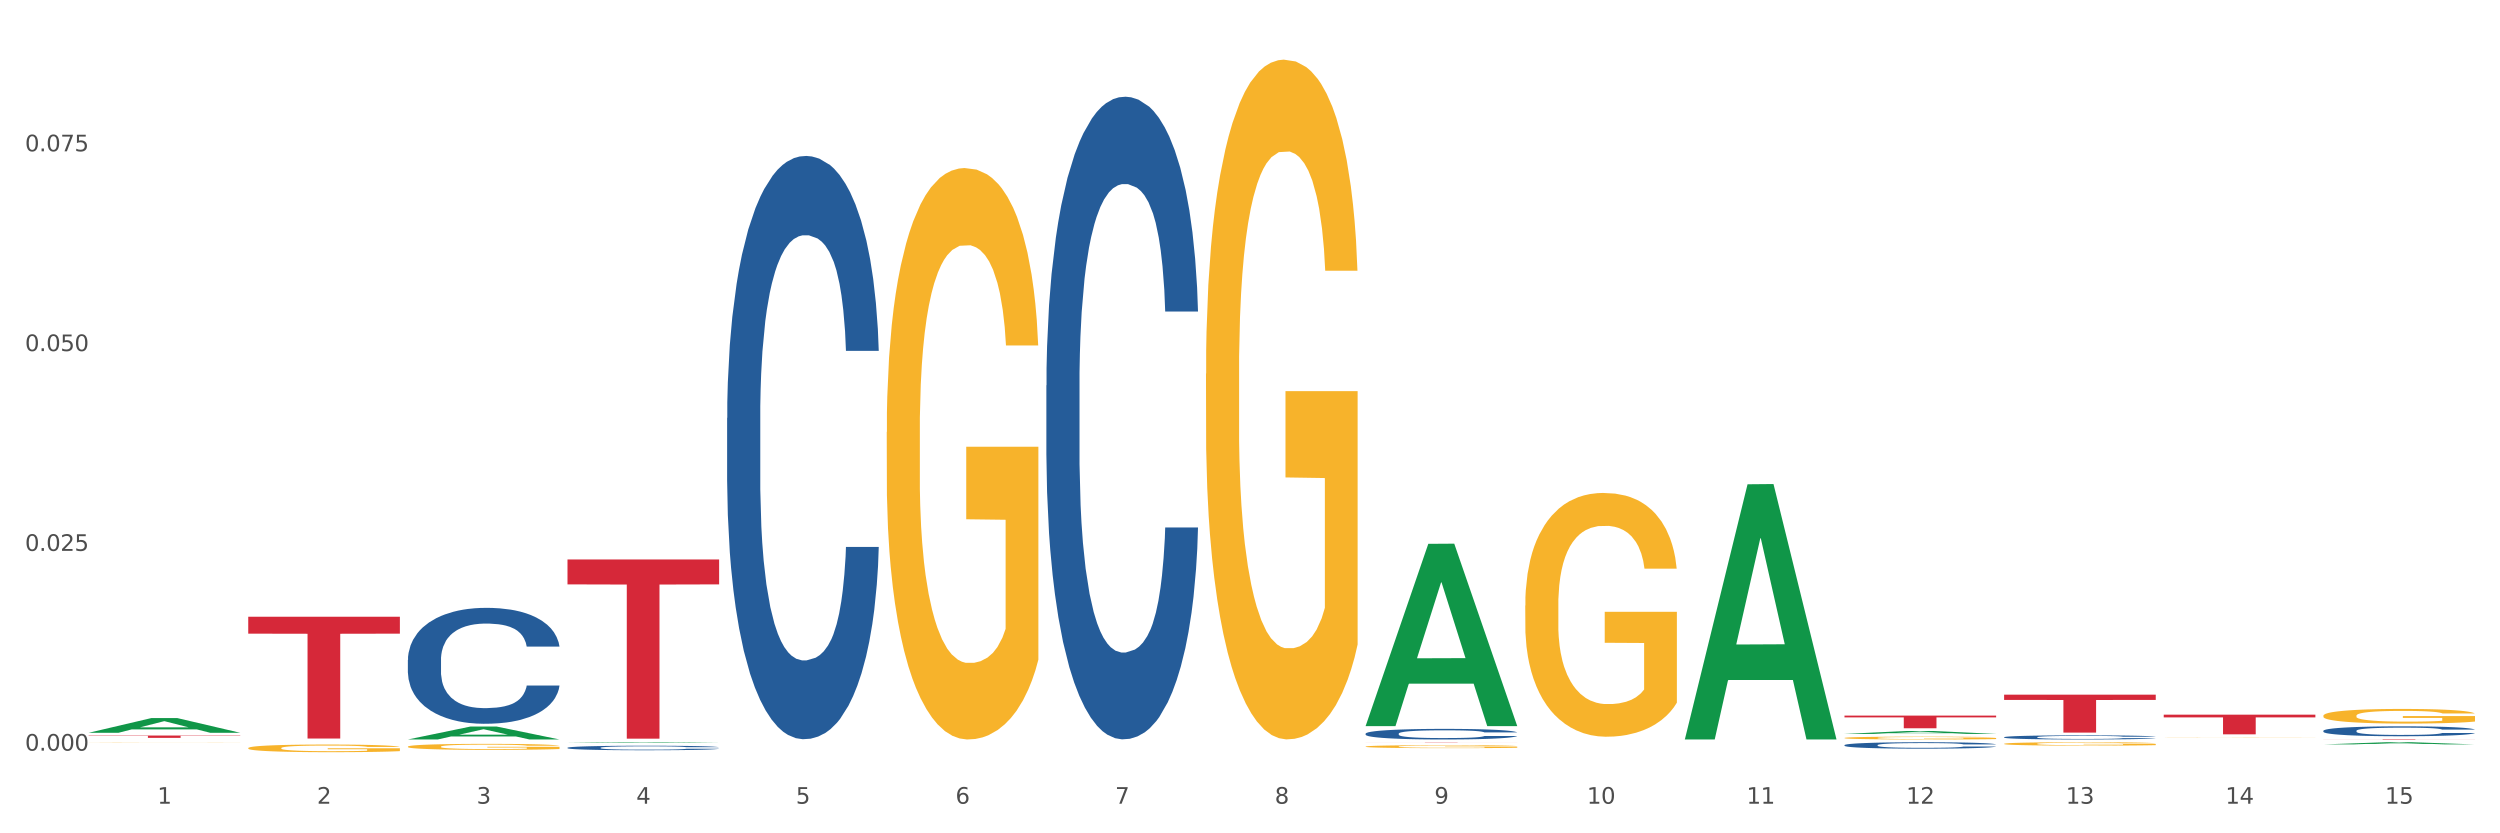 <?xml version="1.0" encoding="utf-8" standalone="no"?>
<!DOCTYPE svg PUBLIC "-//W3C//DTD SVG 1.1//EN"
  "http://www.w3.org/Graphics/SVG/1.1/DTD/svg11.dtd">
<svg xmlns:xlink="http://www.w3.org/1999/xlink" width="1080pt" height="360pt" viewBox="0 0 1080 360" xmlns="http://www.w3.org/2000/svg" version="1.1">
 <rect x="0" y="0" width="1080" height="360" fill="#333333" stroke="none"/>
 <defs>
  <style type="text/css">*{stroke-linejoin: round; stroke-linecap: butt}</style>
 </defs>
 <g id="figure_1">
  <g id="patch_1">
   <path d="M 0 360 
L 1080 360 
L 1080 0 
L 0 0 
z
" style="fill: #ffffff; stroke: #ffffff; stroke-linejoin: miter"/>
  </g>
  <g id="axes_1">
   <g id="matplotlib.axis_1">
    <g id="xtick_1">
     <g id="text_1">
      <!-- 1 -->
      <g style="fill: #4d4d4d" transform="translate(67.984 347.204) scale(0.096 -0.096)">
       <defs>
        <path id="DejaVuSans-31" d="M 794 531 
L 1825 531 
L 1825 4091 
L 703 3866 
L 703 4441 
L 1819 4666 
L 2450 4666 
L 2450 531 
L 3481 531 
L 3481 0 
L 794 0 
L 794 531 
z
" transform="scale(0.016)"/>
       </defs>
       <use xlink:href="#DejaVuSans-31"/>
      </g>
     </g>
    </g>
    <g id="xtick_2">
     <g id="text_2">
      <!-- 2 -->
      <g style="fill: #4d4d4d" transform="translate(136.942 347.204) scale(0.096 -0.096)">
       <defs>
        <path id="DejaVuSans-32" d="M 1228 531 
L 3431 531 
L 3431 0 
L 469 0 
L 469 531 
Q 828 903 1448 1529 
Q 2069 2156 2228 2338 
Q 2531 2678 2651 2914 
Q 2772 3150 2772 3378 
Q 2772 3750 2511 3984 
Q 2250 4219 1831 4219 
Q 1534 4219 1204 4116 
Q 875 4013 500 3803 
L 500 4441 
Q 881 4594 1212 4672 
Q 1544 4750 1819 4750 
Q 2544 4750 2975 4387 
Q 3406 4025 3406 3419 
Q 3406 3131 3298 2873 
Q 3191 2616 2906 2266 
Q 2828 2175 2409 1742 
Q 1991 1309 1228 531 
z
" transform="scale(0.016)"/>
       </defs>
       <use xlink:href="#DejaVuSans-32"/>
      </g>
     </g>
    </g>
    <g id="xtick_3">
     <g id="text_3">
      <!-- 3 -->
      <g style="fill: #4d4d4d" transform="translate(205.899 347.204) scale(0.096 -0.096)">
       <defs>
        <path id="DejaVuSans-33" d="M 2597 2516 
Q 3050 2419 3304 2112 
Q 3559 1806 3559 1356 
Q 3559 666 3084 287 
Q 2609 -91 1734 -91 
Q 1441 -91 1130 -33 
Q 819 25 488 141 
L 488 750 
Q 750 597 1062 519 
Q 1375 441 1716 441 
Q 2309 441 2620 675 
Q 2931 909 2931 1356 
Q 2931 1769 2642 2001 
Q 2353 2234 1838 2234 
L 1294 2234 
L 1294 2753 
L 1863 2753 
Q 2328 2753 2575 2939 
Q 2822 3125 2822 3475 
Q 2822 3834 2567 4026 
Q 2313 4219 1838 4219 
Q 1578 4219 1281 4162 
Q 984 4106 628 3988 
L 628 4550 
Q 988 4650 1302 4700 
Q 1616 4750 1894 4750 
Q 2613 4750 3031 4423 
Q 3450 4097 3450 3541 
Q 3450 3153 3228 2886 
Q 3006 2619 2597 2516 
z
" transform="scale(0.016)"/>
       </defs>
       <use xlink:href="#DejaVuSans-33"/>
      </g>
     </g>
    </g>
    <g id="xtick_4">
     <g id="text_4">
      <!-- 4 -->
      <g style="fill: #4d4d4d" transform="translate(274.857 347.204) scale(0.096 -0.096)">
       <defs>
        <path id="DejaVuSans-34" d="M 2419 4116 
L 825 1625 
L 2419 1625 
L 2419 4116 
z
M 2253 4666 
L 3047 4666 
L 3047 1625 
L 3713 1625 
L 3713 1100 
L 3047 1100 
L 3047 0 
L 2419 0 
L 2419 1100 
L 313 1100 
L 313 1709 
L 2253 4666 
z
" transform="scale(0.016)"/>
       </defs>
       <use xlink:href="#DejaVuSans-34"/>
      </g>
     </g>
    </g>
    <g id="xtick_5">
     <g id="text_5">
      <!-- 5 -->
      <g style="fill: #4d4d4d" transform="translate(343.815 347.204) scale(0.096 -0.096)">
       <defs>
        <path id="DejaVuSans-35" d="M 691 4666 
L 3169 4666 
L 3169 4134 
L 1269 4134 
L 1269 2991 
Q 1406 3038 1543 3061 
Q 1681 3084 1819 3084 
Q 2600 3084 3056 2656 
Q 3513 2228 3513 1497 
Q 3513 744 3044 326 
Q 2575 -91 1722 -91 
Q 1428 -91 1123 -41 
Q 819 9 494 109 
L 494 744 
Q 775 591 1075 516 
Q 1375 441 1709 441 
Q 2250 441 2565 725 
Q 2881 1009 2881 1497 
Q 2881 1984 2565 2268 
Q 2250 2553 1709 2553 
Q 1456 2553 1204 2497 
Q 953 2441 691 2322 
L 691 4666 
z
" transform="scale(0.016)"/>
       </defs>
       <use xlink:href="#DejaVuSans-35"/>
      </g>
     </g>
    </g>
    <g id="xtick_6">
     <g id="text_6">
      <!-- 6 -->
      <g style="fill: #4d4d4d" transform="translate(412.772 347.204) scale(0.096 -0.096)">
       <defs>
        <path id="DejaVuSans-36" d="M 2113 2584 
Q 1688 2584 1439 2293 
Q 1191 2003 1191 1497 
Q 1191 994 1439 701 
Q 1688 409 2113 409 
Q 2538 409 2786 701 
Q 3034 994 3034 1497 
Q 3034 2003 2786 2293 
Q 2538 2584 2113 2584 
z
M 3366 4563 
L 3366 3988 
Q 3128 4100 2886 4159 
Q 2644 4219 2406 4219 
Q 1781 4219 1451 3797 
Q 1122 3375 1075 2522 
Q 1259 2794 1537 2939 
Q 1816 3084 2150 3084 
Q 2853 3084 3261 2657 
Q 3669 2231 3669 1497 
Q 3669 778 3244 343 
Q 2819 -91 2113 -91 
Q 1303 -91 875 529 
Q 447 1150 447 2328 
Q 447 3434 972 4092 
Q 1497 4750 2381 4750 
Q 2619 4750 2861 4703 
Q 3103 4656 3366 4563 
z
" transform="scale(0.016)"/>
       </defs>
       <use xlink:href="#DejaVuSans-36"/>
      </g>
     </g>
    </g>
    <g id="xtick_7">
     <g id="text_7">
      <!-- 7 -->
      <g style="fill: #4d4d4d" transform="translate(481.73 347.204) scale(0.096 -0.096)">
       <defs>
        <path id="DejaVuSans-37" d="M 525 4666 
L 3525 4666 
L 3525 4397 
L 1831 0 
L 1172 0 
L 2766 4134 
L 525 4134 
L 525 4666 
z
" transform="scale(0.016)"/>
       </defs>
       <use xlink:href="#DejaVuSans-37"/>
      </g>
     </g>
    </g>
    <g id="xtick_8">
     <g id="text_8">
      <!-- 8 -->
      <g style="fill: #4d4d4d" transform="translate(550.688 347.204) scale(0.096 -0.096)">
       <defs>
        <path id="DejaVuSans-38" d="M 2034 2216 
Q 1584 2216 1326 1975 
Q 1069 1734 1069 1313 
Q 1069 891 1326 650 
Q 1584 409 2034 409 
Q 2484 409 2743 651 
Q 3003 894 3003 1313 
Q 3003 1734 2745 1975 
Q 2488 2216 2034 2216 
z
M 1403 2484 
Q 997 2584 770 2862 
Q 544 3141 544 3541 
Q 544 4100 942 4425 
Q 1341 4750 2034 4750 
Q 2731 4750 3128 4425 
Q 3525 4100 3525 3541 
Q 3525 3141 3298 2862 
Q 3072 2584 2669 2484 
Q 3125 2378 3379 2068 
Q 3634 1759 3634 1313 
Q 3634 634 3220 271 
Q 2806 -91 2034 -91 
Q 1263 -91 848 271 
Q 434 634 434 1313 
Q 434 1759 690 2068 
Q 947 2378 1403 2484 
z
M 1172 3481 
Q 1172 3119 1398 2916 
Q 1625 2713 2034 2713 
Q 2441 2713 2670 2916 
Q 2900 3119 2900 3481 
Q 2900 3844 2670 4047 
Q 2441 4250 2034 4250 
Q 1625 4250 1398 4047 
Q 1172 3844 1172 3481 
z
" transform="scale(0.016)"/>
       </defs>
       <use xlink:href="#DejaVuSans-38"/>
      </g>
     </g>
    </g>
    <g id="xtick_9">
     <g id="text_9">
      <!-- 9 -->
      <g style="fill: #4d4d4d" transform="translate(619.645 347.204) scale(0.096 -0.096)">
       <defs>
        <path id="DejaVuSans-39" d="M 703 97 
L 703 672 
Q 941 559 1184 500 
Q 1428 441 1663 441 
Q 2288 441 2617 861 
Q 2947 1281 2994 2138 
Q 2813 1869 2534 1725 
Q 2256 1581 1919 1581 
Q 1219 1581 811 2004 
Q 403 2428 403 3163 
Q 403 3881 828 4315 
Q 1253 4750 1959 4750 
Q 2769 4750 3195 4129 
Q 3622 3509 3622 2328 
Q 3622 1225 3098 567 
Q 2575 -91 1691 -91 
Q 1453 -91 1209 -44 
Q 966 3 703 97 
z
M 1959 2075 
Q 2384 2075 2632 2365 
Q 2881 2656 2881 3163 
Q 2881 3666 2632 3958 
Q 2384 4250 1959 4250 
Q 1534 4250 1286 3958 
Q 1038 3666 1038 3163 
Q 1038 2656 1286 2365 
Q 1534 2075 1959 2075 
z
" transform="scale(0.016)"/>
       </defs>
       <use xlink:href="#DejaVuSans-39"/>
      </g>
     </g>
    </g>
    <g id="xtick_10">
     <g id="text_10">
      <!-- 10 -->
      <g style="fill: #4d4d4d" transform="translate(685.549 347.204) scale(0.096 -0.096)">
       <defs>
        <path id="DejaVuSans-30" d="M 2034 4250 
Q 1547 4250 1301 3770 
Q 1056 3291 1056 2328 
Q 1056 1369 1301 889 
Q 1547 409 2034 409 
Q 2525 409 2770 889 
Q 3016 1369 3016 2328 
Q 3016 3291 2770 3770 
Q 2525 4250 2034 4250 
z
M 2034 4750 
Q 2819 4750 3233 4129 
Q 3647 3509 3647 2328 
Q 3647 1150 3233 529 
Q 2819 -91 2034 -91 
Q 1250 -91 836 529 
Q 422 1150 422 2328 
Q 422 3509 836 4129 
Q 1250 4750 2034 4750 
z
" transform="scale(0.016)"/>
       </defs>
       <use xlink:href="#DejaVuSans-31"/>
       <use xlink:href="#DejaVuSans-30" transform="translate(63.623 0)"/>
      </g>
     </g>
    </g>
    <g id="xtick_11">
     <g id="text_11">
      <!-- 11 -->
      <g style="fill: #4d4d4d" transform="translate(754.506 347.204) scale(0.096 -0.096)">
       <use xlink:href="#DejaVuSans-31"/>
       <use xlink:href="#DejaVuSans-31" transform="translate(63.623 0)"/>
      </g>
     </g>
    </g>
    <g id="xtick_12">
     <g id="text_12">
      <!-- 12 -->
      <g style="fill: #4d4d4d" transform="translate(823.464 347.204) scale(0.096 -0.096)">
       <use xlink:href="#DejaVuSans-31"/>
       <use xlink:href="#DejaVuSans-32" transform="translate(63.623 0)"/>
      </g>
     </g>
    </g>
    <g id="xtick_13">
     <g id="text_13">
      <!-- 13 -->
      <g style="fill: #4d4d4d" transform="translate(892.422 347.204) scale(0.096 -0.096)">
       <use xlink:href="#DejaVuSans-31"/>
       <use xlink:href="#DejaVuSans-33" transform="translate(63.623 0)"/>
      </g>
     </g>
    </g>
    <g id="xtick_14">
     <g id="text_14">
      <!-- 14 -->
      <g style="fill: #4d4d4d" transform="translate(961.379 347.204) scale(0.096 -0.096)">
       <use xlink:href="#DejaVuSans-31"/>
       <use xlink:href="#DejaVuSans-34" transform="translate(63.623 0)"/>
      </g>
     </g>
    </g>
    <g id="xtick_15">
     <g id="text_15">
      <!-- 15 -->
      <g style="fill: #4d4d4d" transform="translate(1030.337 347.204) scale(0.096 -0.096)">
       <use xlink:href="#DejaVuSans-31"/>
       <use xlink:href="#DejaVuSans-35" transform="translate(63.623 0)"/>
      </g>
     </g>
    </g>
    <g id="xtick_16"/>
    <g id="xtick_17"/>
    <g id="xtick_18"/>
    <g id="xtick_19"/>
    <g id="xtick_20"/>
    <g id="xtick_21"/>
    <g id="xtick_22"/>
    <g id="xtick_23"/>
    <g id="xtick_24"/>
    <g id="xtick_25"/>
    <g id="xtick_26"/>
    <g id="xtick_27"/>
    <g id="xtick_28"/>
    <g id="xtick_29"/>
   </g>
   <g id="matplotlib.axis_2">
    <g id="ytick_1">
     <g id="text_16">
      <!-- 0.000 -->
      <g style="fill: #4d4d4d" transform="translate(10.8 324.284) scale(0.096 -0.096)">
       <defs>
        <path id="DejaVuSans-2e" d="M 684 794 
L 1344 794 
L 1344 0 
L 684 0 
L 684 794 
z
" transform="scale(0.016)"/>
       </defs>
       <use xlink:href="#DejaVuSans-30"/>
       <use xlink:href="#DejaVuSans-2e" transform="translate(63.623 0)"/>
       <use xlink:href="#DejaVuSans-30" transform="translate(95.41 0)"/>
       <use xlink:href="#DejaVuSans-30" transform="translate(159.033 0)"/>
       <use xlink:href="#DejaVuSans-30" transform="translate(222.656 0)"/>
      </g>
     </g>
    </g>
    <g id="ytick_2">
     <g id="text_17">
      <!-- 0.025 -->
      <g style="fill: #4d4d4d" transform="translate(10.8 237.98) scale(0.096 -0.096)">
       <use xlink:href="#DejaVuSans-30"/>
       <use xlink:href="#DejaVuSans-2e" transform="translate(63.623 0)"/>
       <use xlink:href="#DejaVuSans-30" transform="translate(95.41 0)"/>
       <use xlink:href="#DejaVuSans-32" transform="translate(159.033 0)"/>
       <use xlink:href="#DejaVuSans-35" transform="translate(222.656 0)"/>
      </g>
     </g>
    </g>
    <g id="ytick_3">
     <g id="text_18">
      <!-- 0.050 -->
      <g style="fill: #4d4d4d" transform="translate(10.8 151.676) scale(0.096 -0.096)">
       <use xlink:href="#DejaVuSans-30"/>
       <use xlink:href="#DejaVuSans-2e" transform="translate(63.623 0)"/>
       <use xlink:href="#DejaVuSans-30" transform="translate(95.41 0)"/>
       <use xlink:href="#DejaVuSans-35" transform="translate(159.033 0)"/>
       <use xlink:href="#DejaVuSans-30" transform="translate(222.656 0)"/>
      </g>
     </g>
    </g>
    <g id="ytick_4">
     <g id="text_19">
      <!-- 0.075 -->
      <g style="fill: #4d4d4d" transform="translate(10.8 65.372) scale(0.096 -0.096)">
       <use xlink:href="#DejaVuSans-30"/>
       <use xlink:href="#DejaVuSans-2e" transform="translate(63.623 0)"/>
       <use xlink:href="#DejaVuSans-30" transform="translate(95.41 0)"/>
       <use xlink:href="#DejaVuSans-37" transform="translate(159.033 0)"/>
       <use xlink:href="#DejaVuSans-35" transform="translate(222.656 0)"/>
      </g>
     </g>
    </g>
    <g id="ytick_5"/>
    <g id="ytick_6"/>
    <g id="ytick_7"/>
    <g id="ytick_8"/>
   </g>
   <g id="PolyCollection_1">
    <path d="M 865.775 300.098 
L 931.285 300.098 
L 931.285 302.375 
L 905.515 302.39 
L 905.515 316.485 
L 891.389 316.485 
L 891.389 302.39 
L 865.775 302.375 
L 865.775 300.113 
L 865.775 300.098 
z
" clip-path="url(#pb9ff307137)" style="fill: #d62839"/>
    <path d="M 38.283 317.749 
L 103.793 317.749 
L 103.793 317.889 
L 78.024 317.89 
L 78.024 318.761 
L 63.897 318.761 
L 63.897 317.89 
L 38.283 317.889 
L 38.283 317.75 
L 38.283 317.749 
z
" clip-path="url(#pb9ff307137)" style="fill: #d62839"/>
    <path d="M 245.156 241.696 
L 310.666 241.696 
L 310.666 252.451 
L 284.897 252.524 
L 284.897 319.091 
L 270.77 319.091 
L 270.77 252.524 
L 245.156 252.451 
L 245.156 241.769 
L 245.156 241.696 
z
" clip-path="url(#pb9ff307137)" style="fill: #d62839"/>
    <path d="M 107.241 266.423 
L 172.75 266.423 
L 172.75 273.738 
L 146.981 273.788 
L 146.981 319.061 
L 132.855 319.061 
L 132.855 273.788 
L 107.241 273.738 
L 107.241 266.473 
L 107.241 266.423 
z
" clip-path="url(#pb9ff307137)" style="fill: #d62839"/>
    <path d="M 934.733 308.727 
L 1000.242 308.727 
L 1000.242 309.907 
L 974.473 309.915 
L 974.473 317.219 
L 960.347 317.219 
L 960.347 309.915 
L 934.733 309.907 
L 934.733 308.735 
L 934.733 308.727 
z
" clip-path="url(#pb9ff307137)" style="fill: #d62839"/>
    <path d="M 796.817 309.143 
L 862.327 309.143 
L 862.327 309.902 
L 836.558 309.907 
L 836.558 314.603 
L 822.431 314.603 
L 822.431 309.907 
L 796.817 309.902 
L 796.817 309.148 
L 796.817 309.143 
z
" clip-path="url(#pb9ff307137)" style="fill: #d62839"/>
    <path d="M 589.944 320.637 
L 655.454 320.637 
L 655.454 320.651 
L 629.685 320.651 
L 629.685 320.742 
L 615.558 320.742 
L 615.558 320.651 
L 589.944 320.651 
L 589.944 320.637 
L 589.944 320.637 
z
" clip-path="url(#pb9ff307137)" style="fill: #d62839"/>
    <path d="M 1003.69 319.239 
L 1069.2 319.239 
L 1069.2 319.269 
L 1043.431 319.27 
L 1043.431 319.457 
L 1029.304 319.457 
L 1029.304 319.27 
L 1003.69 319.269 
L 1003.69 319.239 
L 1003.69 319.239 
z
" clip-path="url(#pb9ff307137)" style="fill: #d62839"/>
    <path d="M 314.114 180.583 
L 314.191 180.353 
L 314.191 173.91 
L 314.423 165.165 
L 315.275 149.057 
L 316.359 136.861 
L 318.218 122.593 
L 319.224 116.61 
L 320.541 109.937 
L 323.251 99.121 
L 326.348 89.916 
L 328.516 84.854 
L 330.143 81.632 
L 333.782 75.879 
L 335.873 73.348 
L 338.041 71.277 
L 339.899 69.896 
L 342.997 68.285 
L 345.475 67.595 
L 348.34 67.365 
L 350.74 67.595 
L 353.915 68.515 
L 358.561 71.277 
L 360.342 72.888 
L 362.743 75.649 
L 365.221 79.331 
L 367.234 83.013 
L 369.557 88.306 
L 371.957 95.209 
L 374.28 103.954 
L 375.907 112.008 
L 377.223 120.522 
L 378.384 130.878 
L 379.236 142.153 
L 379.623 151.588 
L 365.453 151.588 
L 365.066 143.074 
L 364.291 133.869 
L 363.517 127.656 
L 362.665 122.593 
L 361.349 116.84 
L 360.187 113.158 
L 358.251 108.786 
L 356.47 106.025 
L 354.999 104.414 
L 353.218 103.033 
L 349.424 101.652 
L 346.714 101.652 
L 345.01 102.113 
L 342.919 103.263 
L 341.138 104.874 
L 339.048 107.636 
L 337.421 110.627 
L 335.795 114.539 
L 334.866 117.301 
L 333.472 122.363 
L 332.543 126.505 
L 331.304 133.639 
L 330.607 138.702 
L 329.368 151.818 
L 328.826 161.483 
L 328.594 168.157 
L 328.439 175.521 
L 328.439 211.419 
L 328.904 227.528 
L 329.291 234.431 
L 329.91 242.255 
L 331.072 252.381 
L 332.775 262.276 
L 334.556 269.409 
L 336.028 273.782 
L 337.421 277.003 
L 338.815 279.535 
L 340.519 281.836 
L 341.913 283.217 
L 344.003 284.597 
L 346.481 285.288 
L 348.417 285.288 
L 352.366 284.137 
L 354.147 282.986 
L 355.851 281.376 
L 357.709 278.844 
L 359.181 276.083 
L 360.032 274.012 
L 361.426 269.639 
L 362.51 265.037 
L 363.44 259.744 
L 364.059 255.142 
L 364.756 248.238 
L 365.298 240.414 
L 365.453 236.272 
L 379.623 236.272 
L 379.314 244.556 
L 378.772 252.611 
L 377.688 263.426 
L 376.836 269.639 
L 375.519 277.233 
L 374.126 283.677 
L 372.19 290.81 
L 370.409 296.103 
L 368.55 300.706 
L 366.537 304.848 
L 362.898 310.601 
L 361.581 312.212 
L 358.793 314.973 
L 356.625 316.584 
L 353.45 318.195 
L 350.198 319.115 
L 346.791 319.345 
L 343.771 318.885 
L 340.441 317.504 
L 338.351 316.124 
L 336.028 314.052 
L 333.317 310.831 
L 330.762 306.919 
L 328.362 302.316 
L 326.116 297.024 
L 324.025 291.041 
L 321.315 281.145 
L 319.302 271.48 
L 317.831 262.506 
L 316.824 254.912 
L 315.817 245.247 
L 315.275 238.573 
L 314.423 222.465 
L 314.114 207.507 
L 314.114 180.583 
z
" clip-path="url(#pb9ff307137)" style="fill: #255c99"/>
    <path d="M 452.029 166.521 
L 452.106 166.268 
L 452.106 159.169 
L 452.339 149.534 
L 453.19 131.787 
L 454.275 118.349 
L 456.133 102.63 
L 457.14 96.038 
L 458.456 88.686 
L 461.166 76.769 
L 464.264 66.628 
L 466.432 61.05 
L 468.058 57.5 
L 471.697 51.162 
L 473.788 48.373 
L 475.956 46.091 
L 477.815 44.57 
L 480.912 42.795 
L 483.39 42.035 
L 486.255 41.781 
L 488.656 42.035 
L 491.83 43.049 
L 496.476 46.091 
L 498.257 47.866 
L 500.658 50.908 
L 503.136 54.965 
L 505.149 59.022 
L 507.472 64.853 
L 509.873 72.459 
L 512.196 82.094 
L 513.822 90.967 
L 515.138 100.348 
L 516.3 111.757 
L 517.152 124.181 
L 517.539 134.576 
L 503.368 134.576 
L 502.981 125.195 
L 502.207 115.053 
L 501.432 108.208 
L 500.581 102.63 
L 499.264 96.292 
L 498.103 92.235 
L 496.167 87.418 
L 494.386 84.375 
L 492.914 82.601 
L 491.133 81.079 
L 487.339 79.558 
L 484.629 79.558 
L 482.925 80.065 
L 480.835 81.333 
L 479.054 83.108 
L 476.963 86.15 
L 475.337 89.446 
L 473.711 93.756 
L 472.781 96.799 
L 471.388 102.377 
L 470.458 106.94 
L 469.219 114.8 
L 468.523 120.378 
L 467.284 134.829 
L 466.742 145.478 
L 466.509 152.83 
L 466.354 160.944 
L 466.354 200.495 
L 466.819 218.243 
L 467.206 225.849 
L 467.826 234.47 
L 468.987 245.625 
L 470.691 256.527 
L 472.472 264.387 
L 473.943 269.204 
L 475.337 272.754 
L 476.731 275.543 
L 478.434 278.078 
L 479.828 279.599 
L 481.919 281.12 
L 484.397 281.881 
L 486.333 281.881 
L 490.282 280.613 
L 492.063 279.346 
L 493.766 277.571 
L 495.625 274.782 
L 497.096 271.74 
L 497.948 269.458 
L 499.342 264.64 
L 500.426 259.57 
L 501.355 253.738 
L 501.974 248.668 
L 502.671 241.061 
L 503.213 232.441 
L 503.368 227.878 
L 517.539 227.878 
L 517.229 237.005 
L 516.687 245.879 
L 515.603 257.795 
L 514.751 264.64 
L 513.435 273.007 
L 512.041 280.106 
L 510.105 287.966 
L 508.324 293.797 
L 506.466 298.868 
L 504.452 303.432 
L 500.813 309.77 
L 499.496 311.545 
L 496.709 314.587 
L 494.541 316.362 
L 491.366 318.137 
L 488.114 319.151 
L 484.706 319.405 
L 481.686 318.897 
L 478.357 317.376 
L 476.266 315.855 
L 473.943 313.573 
L 471.233 310.024 
L 468.677 305.714 
L 466.277 300.643 
L 464.031 294.811 
L 461.941 288.219 
L 459.23 277.317 
L 457.217 266.669 
L 455.746 256.781 
L 454.739 248.414 
L 453.733 237.765 
L 453.19 230.413 
L 452.339 212.665 
L 452.029 196.185 
L 452.029 166.521 
z
" clip-path="url(#pb9ff307137)" style="fill: #255c99"/>
    <path d="M 176.198 322.547 
L 176.276 322.545 
L 176.276 322.46 
L 176.43 322.386 
L 177.204 322.208 
L 178.364 322.062 
L 179.215 321.984 
L 180.065 321.92 
L 181.071 321.856 
L 182.308 321.789 
L 184.551 321.692 
L 185.944 321.642 
L 187.645 321.59 
L 190.739 321.515 
L 192.982 321.472 
L 195.302 321.436 
L 199.092 321.394 
L 201.567 321.375 
L 204.197 321.361 
L 207.368 321.351 
L 209.765 321.349 
L 215.025 321.356 
L 219.511 321.377 
L 221.676 321.394 
L 224.461 321.422 
L 225.93 321.441 
L 228.328 321.479 
L 230.803 321.529 
L 232.504 321.571 
L 235.057 321.652 
L 236.99 321.732 
L 238.769 321.832 
L 239.697 321.901 
L 240.393 321.965 
L 241.012 322.038 
L 241.631 322.154 
L 227.709 322.154 
L 227.168 322.071 
L 226.317 321.993 
L 225.079 321.917 
L 223.996 321.87 
L 222.14 321.811 
L 220.439 321.773 
L 218.66 321.744 
L 216.494 321.721 
L 214.793 321.709 
L 212.395 321.699 
L 207.677 321.702 
L 204.506 321.721 
L 202.34 321.744 
L 200.948 321.766 
L 199.711 321.789 
L 198.319 321.822 
L 196.694 321.872 
L 195.534 321.917 
L 194.374 321.974 
L 193.446 322.031 
L 192.595 322.097 
L 191.899 322.168 
L 191.358 322.242 
L 190.894 322.332 
L 190.507 322.481 
L 190.507 322.805 
L 190.662 322.879 
L 191.048 322.976 
L 191.512 323.049 
L 192.286 323.137 
L 192.982 323.196 
L 194.297 323.281 
L 195.766 323.352 
L 196.926 323.397 
L 198.086 323.435 
L 200.097 323.487 
L 202.34 323.53 
L 204.274 323.556 
L 206.904 323.58 
L 208.683 323.589 
L 210.229 323.594 
L 214.019 323.594 
L 216.726 323.587 
L 219.743 323.57 
L 222.063 323.549 
L 223.996 323.523 
L 226.162 323.48 
L 227.554 323.44 
L 227.554 322.945 
L 210.539 322.943 
L 210.539 322.613 
L 241.708 322.613 
L 241.708 323.58 
L 240.393 323.629 
L 238.924 323.674 
L 237.377 323.715 
L 235.057 323.764 
L 232.272 323.812 
L 229.797 323.845 
L 227.168 323.873 
L 224.074 323.899 
L 220.052 323.923 
L 217.577 323.933 
L 214.483 323.94 
L 210.848 323.942 
L 207.677 323.937 
L 204.583 323.925 
L 201.335 323.904 
L 198.164 323.873 
L 195.766 323.843 
L 193.369 323.805 
L 190.816 323.755 
L 188.805 323.708 
L 187.258 323.665 
L 185.557 323.61 
L 183.701 323.539 
L 182.308 323.476 
L 181.071 323.409 
L 179.756 323.324 
L 178.828 323.251 
L 177.9 323.158 
L 177.358 323.089 
L 176.74 322.983 
L 176.276 322.834 
L 176.198 322.547 
z
" clip-path="url(#pb9ff307137)" style="fill: #f7b32b"/>
    <path d="M 383.071 186.666 
L 383.149 186.441 
L 383.149 178.324 
L 383.303 171.335 
L 384.077 154.427 
L 385.237 140.449 
L 386.088 133.009 
L 386.938 126.921 
L 387.944 120.834 
L 389.181 114.522 
L 391.424 105.278 
L 392.817 100.544 
L 394.518 95.584 
L 397.612 88.369 
L 399.855 84.311 
L 402.175 80.929 
L 405.965 76.871 
L 408.44 75.068 
L 411.07 73.715 
L 414.241 72.813 
L 416.638 72.588 
L 421.898 73.264 
L 426.384 75.293 
L 428.549 76.871 
L 431.334 79.577 
L 432.803 81.38 
L 435.201 84.987 
L 437.676 89.722 
L 439.377 93.78 
L 441.93 101.445 
L 443.863 109.111 
L 445.642 118.58 
L 446.57 125.118 
L 447.266 131.205 
L 447.885 138.194 
L 448.504 149.241 
L 434.582 149.241 
L 434.041 141.35 
L 433.19 133.91 
L 431.952 126.696 
L 430.869 122.187 
L 429.013 116.551 
L 427.312 112.943 
L 425.533 110.238 
L 423.367 107.983 
L 421.666 106.856 
L 419.268 105.954 
L 414.55 106.18 
L 411.379 107.983 
L 409.213 110.238 
L 407.821 112.267 
L 406.584 114.522 
L 405.191 117.678 
L 403.567 122.412 
L 402.407 126.696 
L 401.247 132.107 
L 400.319 137.518 
L 399.468 143.83 
L 398.772 150.594 
L 398.231 157.583 
L 397.767 166.15 
L 397.38 180.353 
L 397.38 211.24 
L 397.534 218.229 
L 397.921 227.473 
L 398.385 234.462 
L 399.159 242.804 
L 399.855 248.44 
L 401.17 256.556 
L 402.639 263.32 
L 403.799 267.603 
L 404.959 271.211 
L 406.97 276.17 
L 409.213 280.229 
L 411.147 282.709 
L 413.777 284.963 
L 415.555 285.865 
L 417.102 286.316 
L 420.892 286.316 
L 423.599 285.639 
L 426.616 284.061 
L 428.936 282.032 
L 430.869 279.552 
L 433.035 275.494 
L 434.427 271.661 
L 434.427 224.542 
L 417.412 224.317 
L 417.412 192.979 
L 448.581 192.979 
L 448.581 284.963 
L 447.266 289.698 
L 445.797 293.981 
L 444.25 297.814 
L 441.93 302.548 
L 439.145 307.057 
L 436.67 310.214 
L 434.041 312.919 
L 430.947 315.399 
L 426.925 317.654 
L 424.45 318.555 
L 421.356 319.232 
L 417.721 319.457 
L 414.55 319.006 
L 411.456 317.879 
L 408.208 315.85 
L 405.037 312.919 
L 402.639 309.988 
L 400.242 306.381 
L 397.689 301.647 
L 395.678 297.137 
L 394.131 293.079 
L 392.43 287.894 
L 390.574 281.13 
L 389.181 275.043 
L 387.944 268.731 
L 386.629 260.614 
L 385.701 253.625 
L 384.773 244.833 
L 384.231 238.295 
L 383.613 228.149 
L 383.149 213.946 
L 383.071 186.666 
z
" clip-path="url(#pb9ff307137)" style="fill: #f7b32b"/>
    <path d="M 520.987 161.462 
L 521.064 161.193 
L 521.064 151.539 
L 521.219 143.225 
L 521.992 123.111 
L 523.152 106.483 
L 524.003 97.633 
L 524.854 90.392 
L 525.859 83.151 
L 527.097 75.642 
L 529.34 64.646 
L 530.732 59.015 
L 532.433 53.114 
L 535.527 44.533 
L 537.77 39.705 
L 540.09 35.682 
L 543.88 30.855 
L 546.355 28.71 
L 548.985 27.1 
L 552.156 26.028 
L 554.554 25.759 
L 559.813 26.564 
L 564.299 28.978 
L 566.464 30.855 
L 569.249 34.073 
L 570.718 36.219 
L 573.116 40.51 
L 575.591 46.142 
L 577.293 50.969 
L 579.845 60.087 
L 581.778 69.206 
L 583.557 80.469 
L 584.485 88.247 
L 585.182 95.488 
L 585.8 103.802 
L 586.419 116.943 
L 572.497 116.943 
L 571.956 107.556 
L 571.105 98.706 
L 569.868 90.124 
L 568.785 84.76 
L 566.929 78.056 
L 565.227 73.765 
L 563.448 70.547 
L 561.282 67.865 
L 559.581 66.524 
L 557.183 65.451 
L 552.465 65.719 
L 549.294 67.865 
L 547.129 70.547 
L 545.736 72.96 
L 544.499 75.642 
L 543.107 79.397 
L 541.483 85.029 
L 540.322 90.124 
L 539.162 96.561 
L 538.234 102.997 
L 537.383 110.506 
L 536.687 118.552 
L 536.146 126.866 
L 535.682 137.057 
L 535.295 153.952 
L 535.295 190.694 
L 535.45 199.008 
L 535.837 210.003 
L 536.301 218.317 
L 537.074 228.24 
L 537.77 234.945 
L 539.085 244.599 
L 540.554 252.645 
L 541.715 257.74 
L 542.875 262.031 
L 544.886 267.931 
L 547.129 272.759 
L 549.062 275.709 
L 551.692 278.391 
L 553.471 279.463 
L 555.018 280 
L 558.807 280 
L 561.515 279.195 
L 564.531 277.318 
L 566.851 274.904 
L 568.785 271.954 
L 570.95 267.127 
L 572.343 262.568 
L 572.343 206.517 
L 555.327 206.249 
L 555.327 168.971 
L 586.496 168.971 
L 586.496 278.391 
L 585.182 284.023 
L 583.712 289.118 
L 582.165 293.677 
L 579.845 299.309 
L 577.061 304.673 
L 574.586 308.428 
L 571.956 311.646 
L 568.862 314.596 
L 564.84 317.278 
L 562.365 318.35 
L 559.272 319.155 
L 555.636 319.423 
L 552.465 318.887 
L 549.372 317.546 
L 546.123 315.132 
L 542.952 311.646 
L 540.554 308.159 
L 538.157 303.868 
L 535.604 298.237 
L 533.594 292.873 
L 532.047 288.045 
L 530.345 281.877 
L 528.489 273.832 
L 527.097 266.591 
L 525.859 259.081 
L 524.544 249.427 
L 523.616 241.113 
L 522.688 230.654 
L 522.147 222.876 
L 521.528 210.808 
L 521.064 193.912 
L 520.987 161.462 
z
" clip-path="url(#pb9ff307137)" style="fill: #f7b32b"/>
    <path d="M 589.944 322.515 
L 590.022 322.514 
L 590.022 322.472 
L 590.176 322.436 
L 590.95 322.348 
L 592.11 322.275 
L 592.961 322.236 
L 593.811 322.205 
L 594.817 322.173 
L 596.054 322.14 
L 598.297 322.092 
L 599.69 322.067 
L 601.391 322.041 
L 604.485 322.004 
L 606.728 321.983 
L 609.048 321.965 
L 612.838 321.944 
L 615.313 321.935 
L 617.943 321.928 
L 621.114 321.923 
L 623.511 321.922 
L 628.771 321.925 
L 633.257 321.936 
L 635.422 321.944 
L 638.206 321.958 
L 639.676 321.968 
L 642.074 321.986 
L 644.549 322.011 
L 646.25 322.032 
L 648.803 322.072 
L 650.736 322.112 
L 652.515 322.161 
L 653.443 322.195 
L 654.139 322.227 
L 654.758 322.263 
L 655.377 322.321 
L 641.455 322.321 
L 640.914 322.28 
L 640.063 322.241 
L 638.825 322.203 
L 637.742 322.18 
L 635.886 322.151 
L 634.185 322.132 
L 632.406 322.118 
L 630.24 322.106 
L 628.539 322.1 
L 626.141 322.095 
L 621.423 322.097 
L 618.252 322.106 
L 616.086 322.118 
L 614.694 322.128 
L 613.457 322.14 
L 612.064 322.156 
L 610.44 322.181 
L 609.28 322.203 
L 608.12 322.232 
L 607.192 322.26 
L 606.341 322.293 
L 605.645 322.328 
L 605.104 322.364 
L 604.639 322.409 
L 604.253 322.483 
L 604.253 322.643 
L 604.407 322.68 
L 604.794 322.728 
L 605.258 322.764 
L 606.032 322.807 
L 606.728 322.837 
L 608.043 322.879 
L 609.512 322.914 
L 610.672 322.936 
L 611.832 322.955 
L 613.843 322.981 
L 616.086 323.002 
L 618.02 323.015 
L 620.65 323.027 
L 622.428 323.032 
L 623.975 323.034 
L 627.765 323.034 
L 630.472 323.03 
L 633.489 323.022 
L 635.809 323.012 
L 637.742 322.999 
L 639.908 322.978 
L 641.3 322.958 
L 641.3 322.712 
L 624.285 322.711 
L 624.285 322.548 
L 655.454 322.548 
L 655.454 323.027 
L 654.139 323.051 
L 652.67 323.074 
L 651.123 323.094 
L 648.803 323.118 
L 646.018 323.142 
L 643.543 323.158 
L 640.914 323.172 
L 637.82 323.185 
L 633.798 323.197 
L 631.323 323.202 
L 628.229 323.205 
L 624.594 323.206 
L 621.423 323.204 
L 618.329 323.198 
L 615.081 323.188 
L 611.91 323.172 
L 609.512 323.157 
L 607.114 323.138 
L 604.562 323.114 
L 602.551 323.09 
L 601.004 323.069 
L 599.303 323.042 
L 597.447 323.007 
L 596.054 322.975 
L 594.817 322.942 
L 593.502 322.9 
L 592.574 322.864 
L 591.646 322.818 
L 591.104 322.784 
L 590.486 322.731 
L 590.022 322.657 
L 589.944 322.515 
z
" clip-path="url(#pb9ff307137)" style="fill: #f7b32b"/>
    <path d="M 658.902 261.617 
L 658.979 261.521 
L 658.979 258.058 
L 659.134 255.077 
L 659.907 247.863 
L 661.068 241.9 
L 661.918 238.726 
L 662.769 236.129 
L 663.775 233.532 
L 665.012 230.839 
L 667.255 226.896 
L 668.647 224.876 
L 670.349 222.76 
L 673.442 219.682 
L 675.685 217.951 
L 678.006 216.508 
L 681.796 214.777 
L 684.271 214.008 
L 686.9 213.43 
L 690.071 213.046 
L 692.469 212.95 
L 697.728 213.238 
L 702.214 214.104 
L 704.38 214.777 
L 707.164 215.931 
L 708.634 216.701 
L 711.031 218.239 
L 713.506 220.259 
L 715.208 221.99 
L 717.76 225.261 
L 719.694 228.531 
L 721.473 232.57 
L 722.401 235.36 
L 723.097 237.956 
L 723.716 240.938 
L 724.334 245.651 
L 710.413 245.651 
L 709.871 242.285 
L 709.02 239.111 
L 707.783 236.033 
L 706.7 234.109 
L 704.844 231.705 
L 703.142 230.166 
L 701.363 229.012 
L 699.198 228.05 
L 697.496 227.569 
L 695.099 227.184 
L 690.381 227.28 
L 687.21 228.05 
L 685.044 229.012 
L 683.652 229.877 
L 682.414 230.839 
L 681.022 232.186 
L 679.398 234.205 
L 678.238 236.033 
L 677.078 238.341 
L 676.149 240.649 
L 675.299 243.343 
L 674.603 246.228 
L 674.061 249.21 
L 673.597 252.864 
L 673.21 258.924 
L 673.21 272.1 
L 673.365 275.082 
L 673.752 279.025 
L 674.216 282.007 
L 674.989 285.566 
L 675.685 287.97 
L 677 291.433 
L 678.47 294.318 
L 679.63 296.146 
L 680.79 297.684 
L 682.801 299.8 
L 685.044 301.532 
L 686.978 302.59 
L 689.607 303.551 
L 691.386 303.936 
L 692.933 304.128 
L 696.723 304.128 
L 699.43 303.84 
L 702.446 303.167 
L 704.767 302.301 
L 706.7 301.243 
L 708.866 299.512 
L 710.258 297.877 
L 710.258 277.775 
L 693.242 277.679 
L 693.242 264.31 
L 724.412 264.31 
L 724.412 303.551 
L 723.097 305.571 
L 721.627 307.399 
L 720.08 309.034 
L 717.76 311.053 
L 714.976 312.977 
L 712.501 314.324 
L 709.871 315.478 
L 706.777 316.536 
L 702.756 317.498 
L 700.281 317.882 
L 697.187 318.171 
L 693.552 318.267 
L 690.381 318.075 
L 687.287 317.594 
L 684.039 316.728 
L 680.867 315.478 
L 678.47 314.227 
L 676.072 312.689 
L 673.52 310.669 
L 671.509 308.745 
L 669.962 307.014 
L 668.26 304.802 
L 666.404 301.916 
L 665.012 299.319 
L 663.775 296.626 
L 662.46 293.164 
L 661.532 290.182 
L 660.603 286.431 
L 660.062 283.642 
L 659.443 279.314 
L 658.979 273.255 
L 658.902 261.617 
z
" clip-path="url(#pb9ff307137)" style="fill: #f7b32b"/>
    <path d="M 796.817 318.795 
L 796.895 318.794 
L 796.895 318.753 
L 797.049 318.718 
L 797.823 318.634 
L 798.983 318.564 
L 799.834 318.527 
L 800.684 318.497 
L 801.69 318.466 
L 802.927 318.435 
L 805.17 318.389 
L 806.563 318.365 
L 808.264 318.34 
L 811.358 318.304 
L 813.601 318.284 
L 815.921 318.267 
L 819.711 318.247 
L 822.186 318.238 
L 824.816 318.231 
L 827.987 318.227 
L 830.384 318.225 
L 835.644 318.229 
L 840.129 318.239 
L 842.295 318.247 
L 845.079 318.26 
L 846.549 318.269 
L 848.947 318.287 
L 851.422 318.311 
L 853.123 318.331 
L 855.676 318.369 
L 857.609 318.408 
L 859.388 318.455 
L 860.316 318.488 
L 861.012 318.518 
L 861.631 318.553 
L 862.25 318.608 
L 848.328 318.608 
L 847.786 318.569 
L 846.936 318.531 
L 845.698 318.495 
L 844.615 318.473 
L 842.759 318.445 
L 841.058 318.427 
L 839.279 318.413 
L 837.113 318.402 
L 835.412 318.396 
L 833.014 318.392 
L 828.296 318.393 
L 825.125 318.402 
L 822.959 318.413 
L 821.567 318.423 
L 820.33 318.435 
L 818.937 318.45 
L 817.313 318.474 
L 816.153 318.495 
L 814.993 318.522 
L 814.065 318.549 
L 813.214 318.581 
L 812.518 318.615 
L 811.977 318.65 
L 811.512 318.692 
L 811.126 318.763 
L 811.126 318.917 
L 811.28 318.952 
L 811.667 318.998 
L 812.131 319.033 
L 812.905 319.075 
L 813.601 319.103 
L 814.916 319.143 
L 816.385 319.177 
L 817.545 319.198 
L 818.705 319.216 
L 820.716 319.241 
L 822.959 319.261 
L 824.893 319.274 
L 827.523 319.285 
L 829.301 319.29 
L 830.848 319.292 
L 834.638 319.292 
L 837.345 319.288 
L 840.362 319.281 
L 842.682 319.27 
L 844.615 319.258 
L 846.781 319.238 
L 848.173 319.219 
L 848.173 318.984 
L 831.158 318.983 
L 831.158 318.826 
L 862.327 318.826 
L 862.327 319.285 
L 861.012 319.309 
L 859.543 319.33 
L 857.996 319.349 
L 855.676 319.373 
L 852.891 319.395 
L 850.416 319.411 
L 847.786 319.425 
L 844.693 319.437 
L 840.671 319.448 
L 838.196 319.453 
L 835.102 319.456 
L 831.467 319.457 
L 828.296 319.455 
L 825.202 319.449 
L 821.954 319.439 
L 818.783 319.425 
L 816.385 319.41 
L 813.987 319.392 
L 811.435 319.368 
L 809.424 319.346 
L 807.877 319.326 
L 806.176 319.3 
L 804.32 319.266 
L 802.927 319.236 
L 801.69 319.204 
L 800.375 319.164 
L 799.447 319.129 
L 798.519 319.085 
L 797.977 319.052 
L 797.359 319.002 
L 796.895 318.931 
L 796.817 318.795 
z
" clip-path="url(#pb9ff307137)" style="fill: #f7b32b"/>
    <path d="M 38.283 320.674 
L 38.36 320.674 
L 38.36 320.672 
L 38.515 320.669 
L 39.288 320.664 
L 40.449 320.659 
L 41.299 320.657 
L 42.15 320.655 
L 43.156 320.653 
L 44.393 320.651 
L 46.636 320.648 
L 48.028 320.646 
L 49.73 320.644 
L 52.824 320.642 
L 55.066 320.641 
L 57.387 320.639 
L 61.177 320.638 
L 63.652 320.638 
L 66.281 320.637 
L 69.452 320.637 
L 71.85 320.637 
L 77.109 320.637 
L 81.595 320.638 
L 83.761 320.638 
L 86.545 320.639 
L 88.015 320.64 
L 90.412 320.641 
L 92.887 320.642 
L 94.589 320.644 
L 97.141 320.646 
L 99.075 320.649 
L 100.854 320.652 
L 101.782 320.654 
L 102.478 320.656 
L 103.097 320.658 
L 103.715 320.662 
L 89.794 320.662 
L 89.252 320.659 
L 88.401 320.657 
L 87.164 320.655 
L 86.081 320.653 
L 84.225 320.651 
L 82.523 320.65 
L 80.744 320.649 
L 78.579 320.648 
L 76.877 320.648 
L 74.48 320.648 
L 69.762 320.648 
L 66.591 320.648 
L 64.425 320.649 
L 63.033 320.65 
L 61.795 320.651 
L 60.403 320.652 
L 58.779 320.653 
L 57.619 320.655 
L 56.459 320.656 
L 55.531 320.658 
L 54.68 320.66 
L 53.984 320.663 
L 53.442 320.665 
L 52.978 320.668 
L 52.592 320.672 
L 52.592 320.683 
L 52.746 320.685 
L 53.133 320.688 
L 53.597 320.69 
L 54.37 320.693 
L 55.066 320.695 
L 56.381 320.698 
L 57.851 320.7 
L 59.011 320.701 
L 60.171 320.702 
L 62.182 320.704 
L 64.425 320.705 
L 66.359 320.706 
L 68.988 320.707 
L 70.767 320.707 
L 72.314 320.707 
L 76.104 320.707 
L 78.811 320.707 
L 81.827 320.707 
L 84.148 320.706 
L 86.081 320.705 
L 88.247 320.704 
L 89.639 320.703 
L 89.639 320.687 
L 72.623 320.687 
L 72.623 320.677 
L 103.793 320.677 
L 103.793 320.707 
L 102.478 320.708 
L 101.008 320.71 
L 99.462 320.711 
L 97.141 320.713 
L 94.357 320.714 
L 91.882 320.715 
L 89.252 320.716 
L 86.159 320.717 
L 82.137 320.718 
L 79.662 320.718 
L 76.568 320.718 
L 72.933 320.718 
L 69.762 320.718 
L 66.668 320.718 
L 63.42 320.717 
L 60.248 320.716 
L 57.851 320.715 
L 55.453 320.714 
L 52.901 320.712 
L 50.89 320.711 
L 49.343 320.71 
L 47.642 320.708 
L 45.785 320.706 
L 44.393 320.704 
L 43.156 320.702 
L 41.841 320.699 
L 40.913 320.697 
L 39.985 320.694 
L 39.443 320.691 
L 38.824 320.688 
L 38.36 320.683 
L 38.283 320.674 
z
" clip-path="url(#pb9ff307137)" style="fill: #f7b32b"/>
    <path d="M 107.241 323.17 
L 107.318 323.167 
L 107.318 323.059 
L 107.473 322.965 
L 108.246 322.738 
L 109.406 322.551 
L 110.257 322.452 
L 111.108 322.37 
L 112.113 322.288 
L 113.351 322.204 
L 115.594 322.08 
L 116.986 322.017 
L 118.687 321.95 
L 121.781 321.853 
L 124.024 321.799 
L 126.344 321.754 
L 130.134 321.699 
L 132.609 321.675 
L 135.239 321.657 
L 138.41 321.645 
L 140.808 321.642 
L 146.067 321.651 
L 150.553 321.678 
L 152.719 321.699 
L 155.503 321.736 
L 156.972 321.76 
L 159.37 321.808 
L 161.845 321.872 
L 163.547 321.926 
L 166.099 322.029 
L 168.032 322.131 
L 169.811 322.258 
L 170.74 322.346 
L 171.436 322.427 
L 172.054 322.521 
L 172.673 322.669 
L 158.751 322.669 
L 158.21 322.563 
L 157.359 322.464 
L 156.122 322.367 
L 155.039 322.307 
L 153.183 322.231 
L 151.481 322.183 
L 149.702 322.146 
L 147.537 322.116 
L 145.835 322.101 
L 143.437 322.089 
L 138.719 322.092 
L 135.548 322.116 
L 133.383 322.146 
L 131.991 322.174 
L 130.753 322.204 
L 129.361 322.246 
L 127.737 322.31 
L 126.576 322.367 
L 125.416 322.439 
L 124.488 322.512 
L 123.637 322.597 
L 122.941 322.687 
L 122.4 322.781 
L 121.936 322.896 
L 121.549 323.086 
L 121.549 323.5 
L 121.704 323.593 
L 122.091 323.717 
L 122.555 323.811 
L 123.328 323.923 
L 124.024 323.998 
L 125.339 324.107 
L 126.809 324.197 
L 127.969 324.255 
L 129.129 324.303 
L 131.14 324.37 
L 133.383 324.424 
L 135.316 324.457 
L 137.946 324.487 
L 139.725 324.499 
L 141.272 324.505 
L 145.062 324.505 
L 147.769 324.496 
L 150.785 324.475 
L 153.105 324.448 
L 155.039 324.415 
L 157.204 324.36 
L 158.597 324.309 
L 158.597 323.678 
L 141.581 323.675 
L 141.581 323.255 
L 172.75 323.255 
L 172.75 324.487 
L 171.436 324.551 
L 169.966 324.608 
L 168.419 324.66 
L 166.099 324.723 
L 163.315 324.783 
L 160.84 324.826 
L 158.21 324.862 
L 155.116 324.895 
L 151.094 324.925 
L 148.619 324.937 
L 145.526 324.946 
L 141.89 324.95 
L 138.719 324.943 
L 135.626 324.928 
L 132.377 324.901 
L 129.206 324.862 
L 126.809 324.823 
L 124.411 324.774 
L 121.859 324.711 
L 119.848 324.65 
L 118.301 324.596 
L 116.599 324.527 
L 114.743 324.436 
L 113.351 324.354 
L 112.113 324.27 
L 110.798 324.161 
L 109.87 324.068 
L 108.942 323.95 
L 108.401 323.862 
L 107.782 323.726 
L 107.318 323.536 
L 107.241 323.17 
z
" clip-path="url(#pb9ff307137)" style="fill: #f7b32b"/>
    <path d="M 245.156 320.969 
L 245.224 320.968 
L 272.238 320.637 
L 283.449 320.637 
L 310.666 320.969 
L 297.699 320.969 
L 291.823 320.892 
L 263.931 320.892 
L 263.728 320.893 
L 258.055 320.969 
L 245.156 320.969 
L 245.156 320.969 
L 267.443 320.846 
L 288.311 320.845 
L 277.978 320.708 
L 277.843 320.707 
L 277.708 320.708 
L 267.375 320.845 
L 267.443 320.846 
L 245.156 320.969 
z
" clip-path="url(#pb9ff307137)" style="fill: #109648"/>
    <path d="M 589.944 313.544 
L 590.012 313.47 
L 617.026 234.935 
L 628.237 234.861 
L 655.454 313.692 
L 642.487 313.692 
L 636.612 295.335 
L 608.719 295.335 
L 608.517 295.632 
L 602.844 313.692 
L 589.944 313.692 
L 589.944 313.544 
L 612.231 284.38 
L 633.1 284.306 
L 622.767 251.664 
L 622.632 251.516 
L 622.497 251.738 
L 612.164 284.306 
L 612.231 284.38 
L 589.944 313.544 
z
" clip-path="url(#pb9ff307137)" style="fill: #109648"/>
    <path d="M 1003.69 321.587 
L 1003.758 321.586 
L 1030.772 320.638 
L 1041.983 320.637 
L 1069.2 321.588 
L 1056.233 321.588 
L 1050.357 321.367 
L 1022.465 321.367 
L 1022.263 321.37 
L 1016.59 321.588 
L 1003.69 321.588 
L 1003.69 321.587 
L 1025.977 321.235 
L 1046.846 321.234 
L 1036.513 320.84 
L 1036.378 320.838 
L 1036.243 320.84 
L 1025.91 321.234 
L 1025.977 321.235 
L 1003.69 321.587 
z
" clip-path="url(#pb9ff307137)" style="fill: #109648"/>
    <path d="M 1003.69 315.696 
L 1003.768 315.692 
L 1003.768 315.582 
L 1004 315.433 
L 1004.852 315.159 
L 1005.936 314.951 
L 1007.794 314.708 
L 1008.801 314.606 
L 1010.117 314.492 
L 1012.828 314.308 
L 1015.925 314.151 
L 1018.093 314.065 
L 1019.719 314.01 
L 1023.359 313.912 
L 1025.449 313.869 
L 1027.618 313.834 
L 1029.476 313.81 
L 1032.573 313.783 
L 1035.051 313.771 
L 1037.916 313.767 
L 1040.317 313.771 
L 1043.492 313.787 
L 1048.138 313.834 
L 1049.919 313.861 
L 1052.319 313.908 
L 1054.797 313.971 
L 1056.81 314.034 
L 1059.133 314.124 
L 1061.534 314.241 
L 1063.857 314.39 
L 1065.483 314.528 
L 1066.8 314.673 
L 1067.961 314.849 
L 1068.813 315.041 
L 1069.2 315.202 
L 1055.029 315.202 
L 1054.642 315.057 
L 1053.868 314.9 
L 1053.094 314.794 
L 1052.242 314.708 
L 1050.925 314.61 
L 1049.764 314.547 
L 1047.828 314.473 
L 1046.047 314.426 
L 1044.576 314.398 
L 1042.795 314.375 
L 1039 314.351 
L 1036.29 314.351 
L 1034.587 314.359 
L 1032.496 314.379 
L 1030.715 314.406 
L 1028.624 314.453 
L 1026.998 314.504 
L 1025.372 314.571 
L 1024.443 314.618 
L 1023.049 314.704 
L 1022.12 314.775 
L 1020.881 314.896 
L 1020.184 314.982 
L 1018.945 315.206 
L 1018.403 315.37 
L 1018.171 315.484 
L 1018.016 315.61 
L 1018.016 316.221 
L 1018.48 316.495 
L 1018.867 316.613 
L 1019.487 316.746 
L 1020.648 316.919 
L 1022.352 317.087 
L 1024.133 317.209 
L 1025.604 317.283 
L 1026.998 317.338 
L 1028.392 317.381 
L 1030.095 317.421 
L 1031.489 317.444 
L 1033.58 317.468 
L 1036.058 317.479 
L 1037.994 317.479 
L 1041.943 317.46 
L 1043.724 317.44 
L 1045.428 317.413 
L 1047.286 317.37 
L 1048.757 317.323 
L 1049.609 317.287 
L 1051.003 317.213 
L 1052.087 317.134 
L 1053.016 317.044 
L 1053.636 316.966 
L 1054.333 316.848 
L 1054.875 316.715 
L 1055.029 316.644 
L 1069.2 316.644 
L 1068.89 316.785 
L 1068.348 316.923 
L 1067.264 317.107 
L 1066.412 317.213 
L 1065.096 317.342 
L 1063.702 317.452 
L 1061.766 317.573 
L 1059.985 317.664 
L 1058.127 317.742 
L 1056.114 317.813 
L 1052.474 317.911 
L 1051.158 317.938 
L 1048.37 317.985 
L 1046.202 318.012 
L 1043.027 318.04 
L 1039.775 318.056 
L 1036.368 318.059 
L 1033.348 318.052 
L 1030.018 318.028 
L 1027.927 318.005 
L 1025.604 317.969 
L 1022.894 317.914 
L 1020.339 317.848 
L 1017.938 317.769 
L 1015.693 317.679 
L 1013.602 317.577 
L 1010.892 317.409 
L 1008.878 317.244 
L 1007.407 317.091 
L 1006.4 316.962 
L 1005.394 316.797 
L 1004.852 316.684 
L 1004 316.409 
L 1003.69 316.154 
L 1003.69 315.696 
z
" clip-path="url(#pb9ff307137)" style="fill: #255c99"/>
    <path d="M 727.86 319.25 
L 727.927 319.146 
L 754.941 209.206 
L 766.152 209.103 
L 793.369 319.457 
L 780.402 319.457 
L 774.527 293.76 
L 746.635 293.76 
L 746.432 294.174 
L 740.759 319.457 
L 727.86 319.457 
L 727.86 319.25 
L 750.146 278.424 
L 771.015 278.32 
L 760.682 232.624 
L 760.547 232.417 
L 760.412 232.728 
L 750.079 278.32 
L 750.146 278.424 
L 727.86 319.25 
z
" clip-path="url(#pb9ff307137)" style="fill: #109648"/>
    <path d="M 796.817 317.044 
L 796.885 317.042 
L 823.899 315.784 
L 835.11 315.783 
L 862.327 317.046 
L 849.36 317.046 
L 843.485 316.752 
L 815.592 316.752 
L 815.39 316.757 
L 809.717 317.046 
L 796.817 317.046 
L 796.817 317.044 
L 819.104 316.576 
L 839.973 316.575 
L 829.64 316.052 
L 829.505 316.05 
L 829.37 316.053 
L 819.037 316.575 
L 819.104 316.576 
L 796.817 317.044 
z
" clip-path="url(#pb9ff307137)" style="fill: #109648"/>
    <path d="M 865.775 318.47 
L 865.852 318.468 
L 865.852 318.422 
L 866.085 318.36 
L 866.936 318.246 
L 868.021 318.159 
L 869.879 318.057 
L 870.886 318.015 
L 872.202 317.967 
L 874.912 317.89 
L 878.01 317.825 
L 880.178 317.789 
L 881.804 317.766 
L 885.443 317.725 
L 887.534 317.707 
L 889.702 317.692 
L 891.561 317.682 
L 894.658 317.671 
L 897.136 317.666 
L 900.001 317.664 
L 902.402 317.666 
L 905.576 317.673 
L 910.222 317.692 
L 912.003 317.704 
L 914.404 317.723 
L 916.882 317.749 
L 918.895 317.776 
L 921.218 317.813 
L 923.619 317.862 
L 925.942 317.925 
L 927.568 317.982 
L 928.884 318.043 
L 930.046 318.116 
L 930.898 318.196 
L 931.285 318.264 
L 917.114 318.264 
L 916.727 318.203 
L 915.953 318.138 
L 915.178 318.093 
L 914.326 318.057 
L 913.01 318.016 
L 911.849 317.99 
L 909.913 317.959 
L 908.132 317.939 
L 906.66 317.928 
L 904.879 317.918 
L 901.085 317.908 
L 898.375 317.908 
L 896.671 317.912 
L 894.581 317.92 
L 892.8 317.931 
L 890.709 317.951 
L 889.083 317.972 
L 887.457 318 
L 886.527 318.02 
L 885.134 318.056 
L 884.204 318.085 
L 882.965 318.136 
L 882.269 318.172 
L 881.03 318.265 
L 880.488 318.334 
L 880.255 318.381 
L 880.1 318.434 
L 880.1 318.689 
L 880.565 318.804 
L 880.952 318.853 
L 881.572 318.909 
L 882.733 318.981 
L 884.437 319.051 
L 886.218 319.102 
L 887.689 319.133 
L 889.083 319.156 
L 890.477 319.174 
L 892.18 319.19 
L 893.574 319.2 
L 895.665 319.21 
L 898.143 319.215 
L 900.078 319.215 
L 904.028 319.207 
L 905.809 319.199 
L 907.512 319.187 
L 909.371 319.169 
L 910.842 319.149 
L 911.694 319.135 
L 913.088 319.104 
L 914.172 319.071 
L 915.101 319.033 
L 915.72 319 
L 916.417 318.951 
L 916.959 318.896 
L 917.114 318.866 
L 931.285 318.866 
L 930.975 318.925 
L 930.433 318.982 
L 929.349 319.059 
L 928.497 319.104 
L 927.181 319.158 
L 925.787 319.203 
L 923.851 319.254 
L 922.07 319.292 
L 920.212 319.325 
L 918.198 319.354 
L 914.559 319.395 
L 913.242 319.406 
L 910.455 319.426 
L 908.287 319.438 
L 905.112 319.449 
L 901.859 319.456 
L 898.452 319.457 
L 895.432 319.454 
L 892.103 319.444 
L 890.012 319.434 
L 887.689 319.42 
L 884.979 319.397 
L 882.423 319.369 
L 880.023 319.336 
L 877.777 319.298 
L 875.687 319.256 
L 872.976 319.185 
L 870.963 319.117 
L 869.492 319.053 
L 868.485 318.999 
L 867.478 318.93 
L 866.936 318.883 
L 866.085 318.768 
L 865.775 318.661 
L 865.775 318.47 
z
" clip-path="url(#pb9ff307137)" style="fill: #255c99"/>
    <path d="M 1003.69 309.183 
L 1003.768 309.178 
L 1003.768 308.969 
L 1003.922 308.79 
L 1004.696 308.357 
L 1005.856 307.998 
L 1006.707 307.808 
L 1007.557 307.652 
L 1008.563 307.496 
L 1009.8 307.334 
L 1012.043 307.097 
L 1013.435 306.975 
L 1015.137 306.848 
L 1018.231 306.663 
L 1020.474 306.559 
L 1022.794 306.473 
L 1026.584 306.369 
L 1029.059 306.322 
L 1031.688 306.288 
L 1034.86 306.264 
L 1037.257 306.259 
L 1042.517 306.276 
L 1047.002 306.328 
L 1049.168 306.369 
L 1051.952 306.438 
L 1053.422 306.484 
L 1055.82 306.577 
L 1058.295 306.698 
L 1059.996 306.802 
L 1062.548 306.999 
L 1064.482 307.195 
L 1066.261 307.438 
L 1067.189 307.605 
L 1067.885 307.761 
L 1068.504 307.941 
L 1069.123 308.224 
L 1055.201 308.224 
L 1054.659 308.022 
L 1053.809 307.831 
L 1052.571 307.646 
L 1051.488 307.53 
L 1049.632 307.386 
L 1047.931 307.293 
L 1046.152 307.224 
L 1043.986 307.166 
L 1042.285 307.137 
L 1039.887 307.114 
L 1035.169 307.12 
L 1031.998 307.166 
L 1029.832 307.224 
L 1028.44 307.276 
L 1027.203 307.334 
L 1025.81 307.415 
L 1024.186 307.536 
L 1023.026 307.646 
L 1021.866 307.785 
L 1020.938 307.923 
L 1020.087 308.085 
L 1019.391 308.259 
L 1018.85 308.438 
L 1018.385 308.657 
L 1017.999 309.021 
L 1017.999 309.813 
L 1018.153 309.992 
L 1018.54 310.229 
L 1019.004 310.409 
L 1019.778 310.622 
L 1020.474 310.767 
L 1021.789 310.975 
L 1023.258 311.148 
L 1024.418 311.258 
L 1025.578 311.351 
L 1027.589 311.478 
L 1029.832 311.582 
L 1031.766 311.646 
L 1034.396 311.703 
L 1036.174 311.726 
L 1037.721 311.738 
L 1041.511 311.738 
L 1044.218 311.721 
L 1047.235 311.68 
L 1049.555 311.628 
L 1051.488 311.565 
L 1053.654 311.461 
L 1055.046 311.362 
L 1055.046 310.154 
L 1038.031 310.149 
L 1038.031 309.345 
L 1069.2 309.345 
L 1069.2 311.703 
L 1067.885 311.825 
L 1066.416 311.935 
L 1064.869 312.033 
L 1062.548 312.154 
L 1059.764 312.27 
L 1057.289 312.351 
L 1054.659 312.42 
L 1051.566 312.484 
L 1047.544 312.541 
L 1045.069 312.565 
L 1041.975 312.582 
L 1038.34 312.588 
L 1035.169 312.576 
L 1032.075 312.547 
L 1028.827 312.495 
L 1025.656 312.42 
L 1023.258 312.345 
L 1020.86 312.252 
L 1018.308 312.131 
L 1016.297 312.015 
L 1014.75 311.911 
L 1013.049 311.778 
L 1011.193 311.605 
L 1009.8 311.449 
L 1008.563 311.287 
L 1007.248 311.079 
L 1006.32 310.9 
L 1005.392 310.675 
L 1004.85 310.507 
L 1004.232 310.247 
L 1003.768 309.883 
L 1003.69 309.183 
z
" clip-path="url(#pb9ff307137)" style="fill: #f7b32b"/>
    <path d="M 589.944 316.932 
L 590.022 316.928 
L 590.022 316.811 
L 590.254 316.652 
L 591.106 316.358 
L 592.19 316.137 
L 594.048 315.877 
L 595.055 315.768 
L 596.371 315.647 
L 599.082 315.45 
L 602.179 315.282 
L 604.347 315.19 
L 605.973 315.132 
L 609.613 315.027 
L 611.703 314.981 
L 613.872 314.943 
L 615.73 314.918 
L 618.827 314.889 
L 621.305 314.876 
L 624.17 314.872 
L 626.571 314.876 
L 629.746 314.893 
L 634.392 314.943 
L 636.173 314.972 
L 638.573 315.023 
L 641.051 315.09 
L 643.064 315.157 
L 645.388 315.253 
L 647.788 315.379 
L 650.111 315.538 
L 651.737 315.684 
L 653.054 315.839 
L 654.215 316.028 
L 655.067 316.233 
L 655.454 316.405 
L 641.283 316.405 
L 640.896 316.25 
L 640.122 316.082 
L 639.348 315.969 
L 638.496 315.877 
L 637.179 315.772 
L 636.018 315.705 
L 634.082 315.626 
L 632.301 315.575 
L 630.83 315.546 
L 629.049 315.521 
L 625.255 315.496 
L 622.544 315.496 
L 620.841 315.504 
L 618.75 315.525 
L 616.969 315.554 
L 614.878 315.605 
L 613.252 315.659 
L 611.626 315.73 
L 610.697 315.781 
L 609.303 315.873 
L 608.374 315.948 
L 607.135 316.078 
L 606.438 316.17 
L 605.199 316.409 
L 604.657 316.585 
L 604.425 316.706 
L 604.27 316.84 
L 604.27 317.493 
L 604.734 317.786 
L 605.121 317.912 
L 605.741 318.054 
L 606.902 318.239 
L 608.606 318.419 
L 610.387 318.549 
L 611.858 318.628 
L 613.252 318.687 
L 614.646 318.733 
L 616.35 318.775 
L 617.743 318.8 
L 619.834 318.825 
L 622.312 318.837 
L 624.248 318.837 
L 628.197 318.817 
L 629.978 318.796 
L 631.682 318.766 
L 633.54 318.72 
L 635.011 318.67 
L 635.863 318.632 
L 637.257 318.553 
L 638.341 318.469 
L 639.27 318.373 
L 639.89 318.289 
L 640.587 318.163 
L 641.129 318.021 
L 641.283 317.946 
L 655.454 317.946 
L 655.144 318.096 
L 654.602 318.243 
L 653.518 318.44 
L 652.666 318.553 
L 651.35 318.691 
L 649.956 318.808 
L 648.02 318.938 
L 646.239 319.034 
L 644.381 319.118 
L 642.368 319.193 
L 638.728 319.298 
L 637.412 319.327 
L 634.624 319.378 
L 632.456 319.407 
L 629.281 319.436 
L 626.029 319.453 
L 622.622 319.457 
L 619.602 319.449 
L 616.272 319.424 
L 614.181 319.399 
L 611.858 319.361 
L 609.148 319.302 
L 606.593 319.231 
L 604.192 319.147 
L 601.947 319.051 
L 599.856 318.942 
L 597.146 318.762 
L 595.132 318.586 
L 593.661 318.423 
L 592.654 318.285 
L 591.648 318.109 
L 591.106 317.987 
L 590.254 317.694 
L 589.944 317.422 
L 589.944 316.932 
z
" clip-path="url(#pb9ff307137)" style="fill: #255c99"/>
    <path d="M 796.817 321.891 
L 796.895 321.888 
L 796.895 321.817 
L 797.127 321.72 
L 797.979 321.542 
L 799.063 321.407 
L 800.921 321.249 
L 801.928 321.182 
L 803.244 321.108 
L 805.955 320.989 
L 809.052 320.887 
L 811.22 320.83 
L 812.846 320.795 
L 816.486 320.731 
L 818.576 320.703 
L 820.745 320.68 
L 822.603 320.665 
L 825.7 320.647 
L 828.178 320.639 
L 831.043 320.637 
L 833.444 320.639 
L 836.619 320.649 
L 841.265 320.68 
L 843.046 320.698 
L 845.446 320.728 
L 847.924 320.769 
L 849.937 320.81 
L 852.261 320.869 
L 854.661 320.945 
L 856.984 321.042 
L 858.61 321.131 
L 859.927 321.226 
L 861.088 321.34 
L 861.94 321.465 
L 862.327 321.57 
L 848.156 321.57 
L 847.769 321.475 
L 846.995 321.373 
L 846.221 321.305 
L 845.369 321.249 
L 844.052 321.185 
L 842.891 321.144 
L 840.955 321.096 
L 839.174 321.065 
L 837.703 321.047 
L 835.922 321.032 
L 832.127 321.017 
L 829.417 321.017 
L 827.714 321.022 
L 825.623 321.034 
L 823.842 321.052 
L 821.751 321.083 
L 820.125 321.116 
L 818.499 321.159 
L 817.57 321.19 
L 816.176 321.246 
L 815.247 321.292 
L 814.008 321.371 
L 813.311 321.427 
L 812.072 321.572 
L 811.53 321.679 
L 811.298 321.753 
L 811.143 321.835 
L 811.143 322.233 
L 811.607 322.411 
L 811.994 322.487 
L 812.614 322.574 
L 813.775 322.686 
L 815.479 322.796 
L 817.26 322.875 
L 818.731 322.923 
L 820.125 322.959 
L 821.519 322.987 
L 823.222 323.013 
L 824.616 323.028 
L 826.707 323.043 
L 829.185 323.051 
L 831.121 323.051 
L 835.07 323.038 
L 836.851 323.025 
L 838.555 323.007 
L 840.413 322.979 
L 841.884 322.949 
L 842.736 322.926 
L 844.13 322.877 
L 845.214 322.826 
L 846.143 322.768 
L 846.763 322.717 
L 847.46 322.64 
L 848.002 322.554 
L 848.156 322.508 
L 862.327 322.508 
L 862.017 322.6 
L 861.475 322.689 
L 860.391 322.809 
L 859.539 322.877 
L 858.223 322.962 
L 856.829 323.033 
L 854.893 323.112 
L 853.112 323.171 
L 851.254 323.222 
L 849.241 323.268 
L 845.601 323.331 
L 844.285 323.349 
L 841.497 323.38 
L 839.329 323.398 
L 836.154 323.415 
L 832.902 323.426 
L 829.495 323.428 
L 826.475 323.423 
L 823.145 323.408 
L 821.054 323.392 
L 818.731 323.369 
L 816.021 323.334 
L 813.466 323.29 
L 811.065 323.239 
L 808.82 323.181 
L 806.729 323.115 
L 804.019 323.005 
L 802.005 322.898 
L 800.534 322.798 
L 799.527 322.714 
L 798.521 322.607 
L 797.979 322.533 
L 797.127 322.355 
L 796.817 322.189 
L 796.817 321.891 
z
" clip-path="url(#pb9ff307137)" style="fill: #255c99"/>
    <path d="M 245.156 323.028 
L 245.233 323.026 
L 245.233 322.976 
L 245.466 322.909 
L 246.317 322.783 
L 247.402 322.689 
L 249.26 322.578 
L 250.267 322.531 
L 251.583 322.479 
L 254.293 322.395 
L 257.391 322.324 
L 259.559 322.285 
L 261.185 322.26 
L 264.824 322.215 
L 266.915 322.195 
L 269.083 322.179 
L 270.942 322.168 
L 274.039 322.156 
L 276.517 322.151 
L 279.382 322.149 
L 281.783 322.151 
L 284.957 322.158 
L 289.604 322.179 
L 291.385 322.192 
L 293.785 322.213 
L 296.263 322.242 
L 298.276 322.27 
L 300.599 322.311 
L 303 322.365 
L 305.323 322.433 
L 306.949 322.496 
L 308.265 322.562 
L 309.427 322.642 
L 310.279 322.73 
L 310.666 322.803 
L 296.495 322.803 
L 296.108 322.737 
L 295.334 322.665 
L 294.559 322.617 
L 293.708 322.578 
L 292.391 322.533 
L 291.23 322.504 
L 289.294 322.471 
L 287.513 322.449 
L 286.042 322.437 
L 284.261 322.426 
L 280.466 322.415 
L 277.756 322.415 
L 276.052 322.419 
L 273.962 322.428 
L 272.181 322.44 
L 270.09 322.462 
L 268.464 322.485 
L 266.838 322.515 
L 265.908 322.537 
L 264.515 322.576 
L 263.585 322.608 
L 262.346 322.664 
L 261.65 322.703 
L 260.411 322.805 
L 259.869 322.88 
L 259.636 322.932 
L 259.481 322.989 
L 259.481 323.268 
L 259.946 323.393 
L 260.333 323.447 
L 260.953 323.507 
L 262.114 323.586 
L 263.818 323.663 
L 265.599 323.718 
L 267.07 323.752 
L 268.464 323.777 
L 269.858 323.797 
L 271.561 323.815 
L 272.955 323.826 
L 275.046 323.836 
L 277.524 323.842 
L 279.46 323.842 
L 283.409 323.833 
L 285.19 323.824 
L 286.893 323.811 
L 288.752 323.792 
L 290.223 323.77 
L 291.075 323.754 
L 292.469 323.72 
L 293.553 323.684 
L 294.482 323.643 
L 295.101 323.607 
L 295.798 323.554 
L 296.34 323.493 
L 296.495 323.461 
L 310.666 323.461 
L 310.356 323.525 
L 309.814 323.588 
L 308.73 323.672 
L 307.878 323.72 
L 306.562 323.779 
L 305.168 323.829 
L 303.232 323.885 
L 301.451 323.926 
L 299.593 323.961 
L 297.579 323.994 
L 293.94 324.038 
L 292.623 324.051 
L 289.836 324.072 
L 287.668 324.085 
L 284.493 324.097 
L 281.241 324.104 
L 277.833 324.106 
L 274.813 324.103 
L 271.484 324.092 
L 269.393 324.081 
L 267.07 324.065 
L 264.36 324.04 
L 261.804 324.01 
L 259.404 323.974 
L 257.158 323.933 
L 255.068 323.886 
L 252.357 323.809 
L 250.344 323.734 
L 248.873 323.665 
L 247.866 323.606 
L 246.86 323.531 
L 246.317 323.479 
L 245.466 323.354 
L 245.156 323.237 
L 245.156 323.028 
z
" clip-path="url(#pb9ff307137)" style="fill: #255c99"/>
    <path d="M 176.198 285.091 
L 176.276 285.046 
L 176.276 283.765 
L 176.508 282.027 
L 177.36 278.825 
L 178.444 276.401 
L 180.302 273.566 
L 181.309 272.376 
L 182.625 271.05 
L 185.336 268.9 
L 188.433 267.071 
L 190.601 266.065 
L 192.227 265.424 
L 195.867 264.281 
L 197.957 263.778 
L 200.126 263.366 
L 201.984 263.092 
L 205.081 262.771 
L 207.559 262.634 
L 210.424 262.589 
L 212.825 262.634 
L 216 262.817 
L 220.646 263.366 
L 222.427 263.686 
L 224.827 264.235 
L 227.305 264.967 
L 229.319 265.699 
L 231.642 266.751 
L 234.042 268.123 
L 236.365 269.861 
L 237.991 271.462 
L 239.308 273.154 
L 240.469 275.212 
L 241.321 277.453 
L 241.708 279.328 
L 227.538 279.328 
L 227.15 277.636 
L 226.376 275.807 
L 225.602 274.572 
L 224.75 273.566 
L 223.433 272.422 
L 222.272 271.69 
L 220.336 270.821 
L 218.555 270.272 
L 217.084 269.952 
L 215.303 269.678 
L 211.509 269.403 
L 208.798 269.403 
L 207.095 269.495 
L 205.004 269.724 
L 203.223 270.044 
L 201.132 270.593 
L 199.506 271.187 
L 197.88 271.965 
L 196.951 272.514 
L 195.557 273.52 
L 194.628 274.343 
L 193.389 275.761 
L 192.692 276.767 
L 191.453 279.374 
L 190.911 281.295 
L 190.679 282.622 
L 190.524 284.085 
L 190.524 291.22 
L 190.988 294.422 
L 191.376 295.794 
L 191.995 297.349 
L 193.157 299.362 
L 194.86 301.328 
L 196.641 302.746 
L 198.112 303.615 
L 199.506 304.255 
L 200.9 304.759 
L 202.604 305.216 
L 203.997 305.49 
L 206.088 305.765 
L 208.566 305.902 
L 210.502 305.902 
L 214.451 305.673 
L 216.232 305.445 
L 217.936 305.124 
L 219.794 304.621 
L 221.265 304.073 
L 222.117 303.661 
L 223.511 302.792 
L 224.595 301.877 
L 225.524 300.825 
L 226.144 299.91 
L 226.841 298.538 
L 227.383 296.983 
L 227.538 296.16 
L 241.708 296.16 
L 241.398 297.806 
L 240.856 299.407 
L 239.772 301.557 
L 238.92 302.792 
L 237.604 304.301 
L 236.21 305.582 
L 234.274 307 
L 232.493 308.052 
L 230.635 308.966 
L 228.622 309.79 
L 224.982 310.933 
L 223.666 311.253 
L 220.878 311.802 
L 218.71 312.122 
L 215.535 312.442 
L 212.283 312.625 
L 208.876 312.671 
L 205.856 312.58 
L 202.526 312.305 
L 200.435 312.031 
L 198.112 311.619 
L 195.402 310.979 
L 192.847 310.201 
L 190.446 309.287 
L 188.201 308.235 
L 186.11 307.045 
L 183.4 305.079 
L 181.386 303.158 
L 179.915 301.374 
L 178.909 299.865 
L 177.902 297.944 
L 177.36 296.617 
L 176.508 293.416 
L 176.198 290.443 
L 176.198 285.091 
z
" clip-path="url(#pb9ff307137)" style="fill: #255c99"/>
    <path d="M 934.733 318.441 
L 934.81 318.441 
L 934.81 318.438 
L 934.965 318.436 
L 935.738 318.429 
L 936.898 318.424 
L 937.749 318.421 
L 938.6 318.419 
L 939.605 318.416 
L 940.843 318.414 
L 943.086 318.411 
L 944.478 318.409 
L 946.179 318.407 
L 949.273 318.404 
L 951.516 318.403 
L 953.836 318.401 
L 957.626 318.4 
L 960.101 318.399 
L 962.731 318.399 
L 965.902 318.398 
L 968.3 318.398 
L 973.559 318.398 
L 978.045 318.399 
L 980.21 318.4 
L 982.995 318.401 
L 984.464 318.402 
L 986.862 318.403 
L 989.337 318.405 
L 991.038 318.406 
L 993.591 318.409 
L 995.524 318.412 
L 997.303 318.416 
L 998.231 318.418 
L 998.928 318.42 
L 999.546 318.423 
L 1000.165 318.427 
L 986.243 318.427 
L 985.702 318.424 
L 984.851 318.421 
L 983.614 318.419 
L 982.531 318.417 
L 980.674 318.415 
L 978.973 318.413 
L 977.194 318.412 
L 975.028 318.412 
L 973.327 318.411 
L 970.929 318.411 
L 966.211 318.411 
L 963.04 318.412 
L 960.875 318.412 
L 959.482 318.413 
L 958.245 318.414 
L 956.853 318.415 
L 955.229 318.417 
L 954.068 318.419 
L 952.908 318.421 
L 951.98 318.423 
L 951.129 318.425 
L 950.433 318.428 
L 949.892 318.43 
L 949.428 318.434 
L 949.041 318.439 
L 949.041 318.451 
L 949.196 318.453 
L 949.582 318.457 
L 950.047 318.46 
L 950.82 318.463 
L 951.516 318.465 
L 952.831 318.468 
L 954.3 318.47 
L 955.461 318.472 
L 956.621 318.473 
L 958.632 318.475 
L 960.875 318.477 
L 962.808 318.478 
L 965.438 318.479 
L 967.217 318.479 
L 968.764 318.479 
L 972.553 318.479 
L 975.26 318.479 
L 978.277 318.478 
L 980.597 318.478 
L 982.531 318.477 
L 984.696 318.475 
L 986.089 318.474 
L 986.089 318.456 
L 969.073 318.456 
L 969.073 318.444 
L 1000.242 318.444 
L 1000.242 318.479 
L 998.928 318.48 
L 997.458 318.482 
L 995.911 318.484 
L 993.591 318.485 
L 990.806 318.487 
L 988.331 318.488 
L 985.702 318.489 
L 982.608 318.49 
L 978.586 318.491 
L 976.111 318.491 
L 973.017 318.492 
L 969.382 318.492 
L 966.211 318.492 
L 963.118 318.491 
L 959.869 318.49 
L 956.698 318.489 
L 954.3 318.488 
L 951.903 318.487 
L 949.35 318.485 
L 947.34 318.483 
L 945.793 318.482 
L 944.091 318.48 
L 942.235 318.477 
L 940.843 318.475 
L 939.605 318.473 
L 938.29 318.469 
L 937.362 318.467 
L 936.434 318.463 
L 935.893 318.461 
L 935.274 318.457 
L 934.81 318.452 
L 934.733 318.441 
z
" clip-path="url(#pb9ff307137)" style="fill: #f7b32b"/>
    <path d="M 865.775 321.323 
L 865.852 321.322 
L 865.852 321.273 
L 866.007 321.232 
L 866.78 321.131 
L 867.941 321.048 
L 868.791 321.004 
L 869.642 320.967 
L 870.648 320.931 
L 871.885 320.893 
L 874.128 320.838 
L 875.52 320.81 
L 877.222 320.781 
L 880.315 320.738 
L 882.558 320.714 
L 884.879 320.694 
L 888.669 320.669 
L 891.144 320.659 
L 893.773 320.651 
L 896.944 320.645 
L 899.342 320.644 
L 904.601 320.648 
L 909.087 320.66 
L 911.253 320.669 
L 914.037 320.686 
L 915.507 320.696 
L 917.904 320.718 
L 920.379 320.746 
L 922.081 320.77 
L 924.633 320.816 
L 926.567 320.861 
L 928.346 320.918 
L 929.274 320.957 
L 929.97 320.993 
L 930.589 321.034 
L 931.207 321.1 
L 917.286 321.1 
L 916.744 321.053 
L 915.893 321.009 
L 914.656 320.966 
L 913.573 320.939 
L 911.717 320.906 
L 910.015 320.884 
L 908.236 320.868 
L 906.071 320.855 
L 904.369 320.848 
L 901.972 320.843 
L 897.254 320.844 
L 894.083 320.855 
L 891.917 320.868 
L 890.525 320.88 
L 889.287 320.893 
L 887.895 320.912 
L 886.271 320.94 
L 885.111 320.966 
L 883.951 320.998 
L 883.022 321.03 
L 882.172 321.068 
L 881.476 321.108 
L 880.934 321.15 
L 880.47 321.201 
L 880.083 321.285 
L 880.083 321.469 
L 880.238 321.511 
L 880.625 321.566 
L 881.089 321.607 
L 881.862 321.657 
L 882.558 321.69 
L 883.873 321.739 
L 885.343 321.779 
L 886.503 321.805 
L 887.663 321.826 
L 889.674 321.856 
L 891.917 321.88 
L 893.851 321.894 
L 896.48 321.908 
L 898.259 321.913 
L 899.806 321.916 
L 903.596 321.916 
L 906.303 321.912 
L 909.319 321.902 
L 911.639 321.89 
L 913.573 321.876 
L 915.739 321.851 
L 917.131 321.829 
L 917.131 321.548 
L 900.115 321.547 
L 900.115 321.36 
L 931.285 321.36 
L 931.285 321.908 
L 929.97 321.936 
L 928.5 321.962 
L 926.953 321.984 
L 924.633 322.013 
L 921.849 322.039 
L 919.374 322.058 
L 916.744 322.074 
L 913.65 322.089 
L 909.629 322.102 
L 907.154 322.108 
L 904.06 322.112 
L 900.425 322.113 
L 897.254 322.11 
L 894.16 322.104 
L 890.911 322.092 
L 887.74 322.074 
L 885.343 322.057 
L 882.945 322.035 
L 880.393 322.007 
L 878.382 321.98 
L 876.835 321.956 
L 875.133 321.925 
L 873.277 321.885 
L 871.885 321.849 
L 870.648 321.811 
L 869.333 321.763 
L 868.405 321.721 
L 867.476 321.669 
L 866.935 321.63 
L 866.316 321.57 
L 865.852 321.485 
L 865.775 321.323 
z
" clip-path="url(#pb9ff307137)" style="fill: #f7b32b"/>
    <path d="M 176.198 319.447 
L 176.266 319.441 
L 203.28 313.856 
L 214.491 313.851 
L 241.708 319.457 
L 228.741 319.457 
L 222.866 318.152 
L 194.973 318.152 
L 194.771 318.173 
L 189.098 319.457 
L 176.198 319.457 
L 176.198 319.447 
L 198.485 317.373 
L 219.354 317.367 
L 209.021 315.046 
L 208.886 315.035 
L 208.751 315.051 
L 198.418 317.367 
L 198.485 317.373 
L 176.198 319.447 
z
" clip-path="url(#pb9ff307137)" style="fill: #109648"/>
    <path d="M 38.283 316.557 
L 38.351 316.551 
L 65.365 310.211 
L 76.576 310.205 
L 103.793 316.569 
L 90.826 316.569 
L 84.95 315.087 
L 57.058 315.087 
L 56.855 315.111 
L 51.182 316.569 
L 38.283 316.569 
L 38.283 316.557 
L 60.57 314.203 
L 81.438 314.197 
L 71.105 311.562 
L 70.97 311.55 
L 70.835 311.568 
L 60.502 314.197 
L 60.57 314.203 
L 38.283 316.557 
z
" clip-path="url(#pb9ff307137)" style="fill: #109648"/>
   </g>
  </g>
 </g>
 <defs>
  <clipPath id="pb9ff307137">
   <rect x="38.283" y="10.8" width="1030.917" height="329.109"/>
  </clipPath>
 </defs>
</svg>
